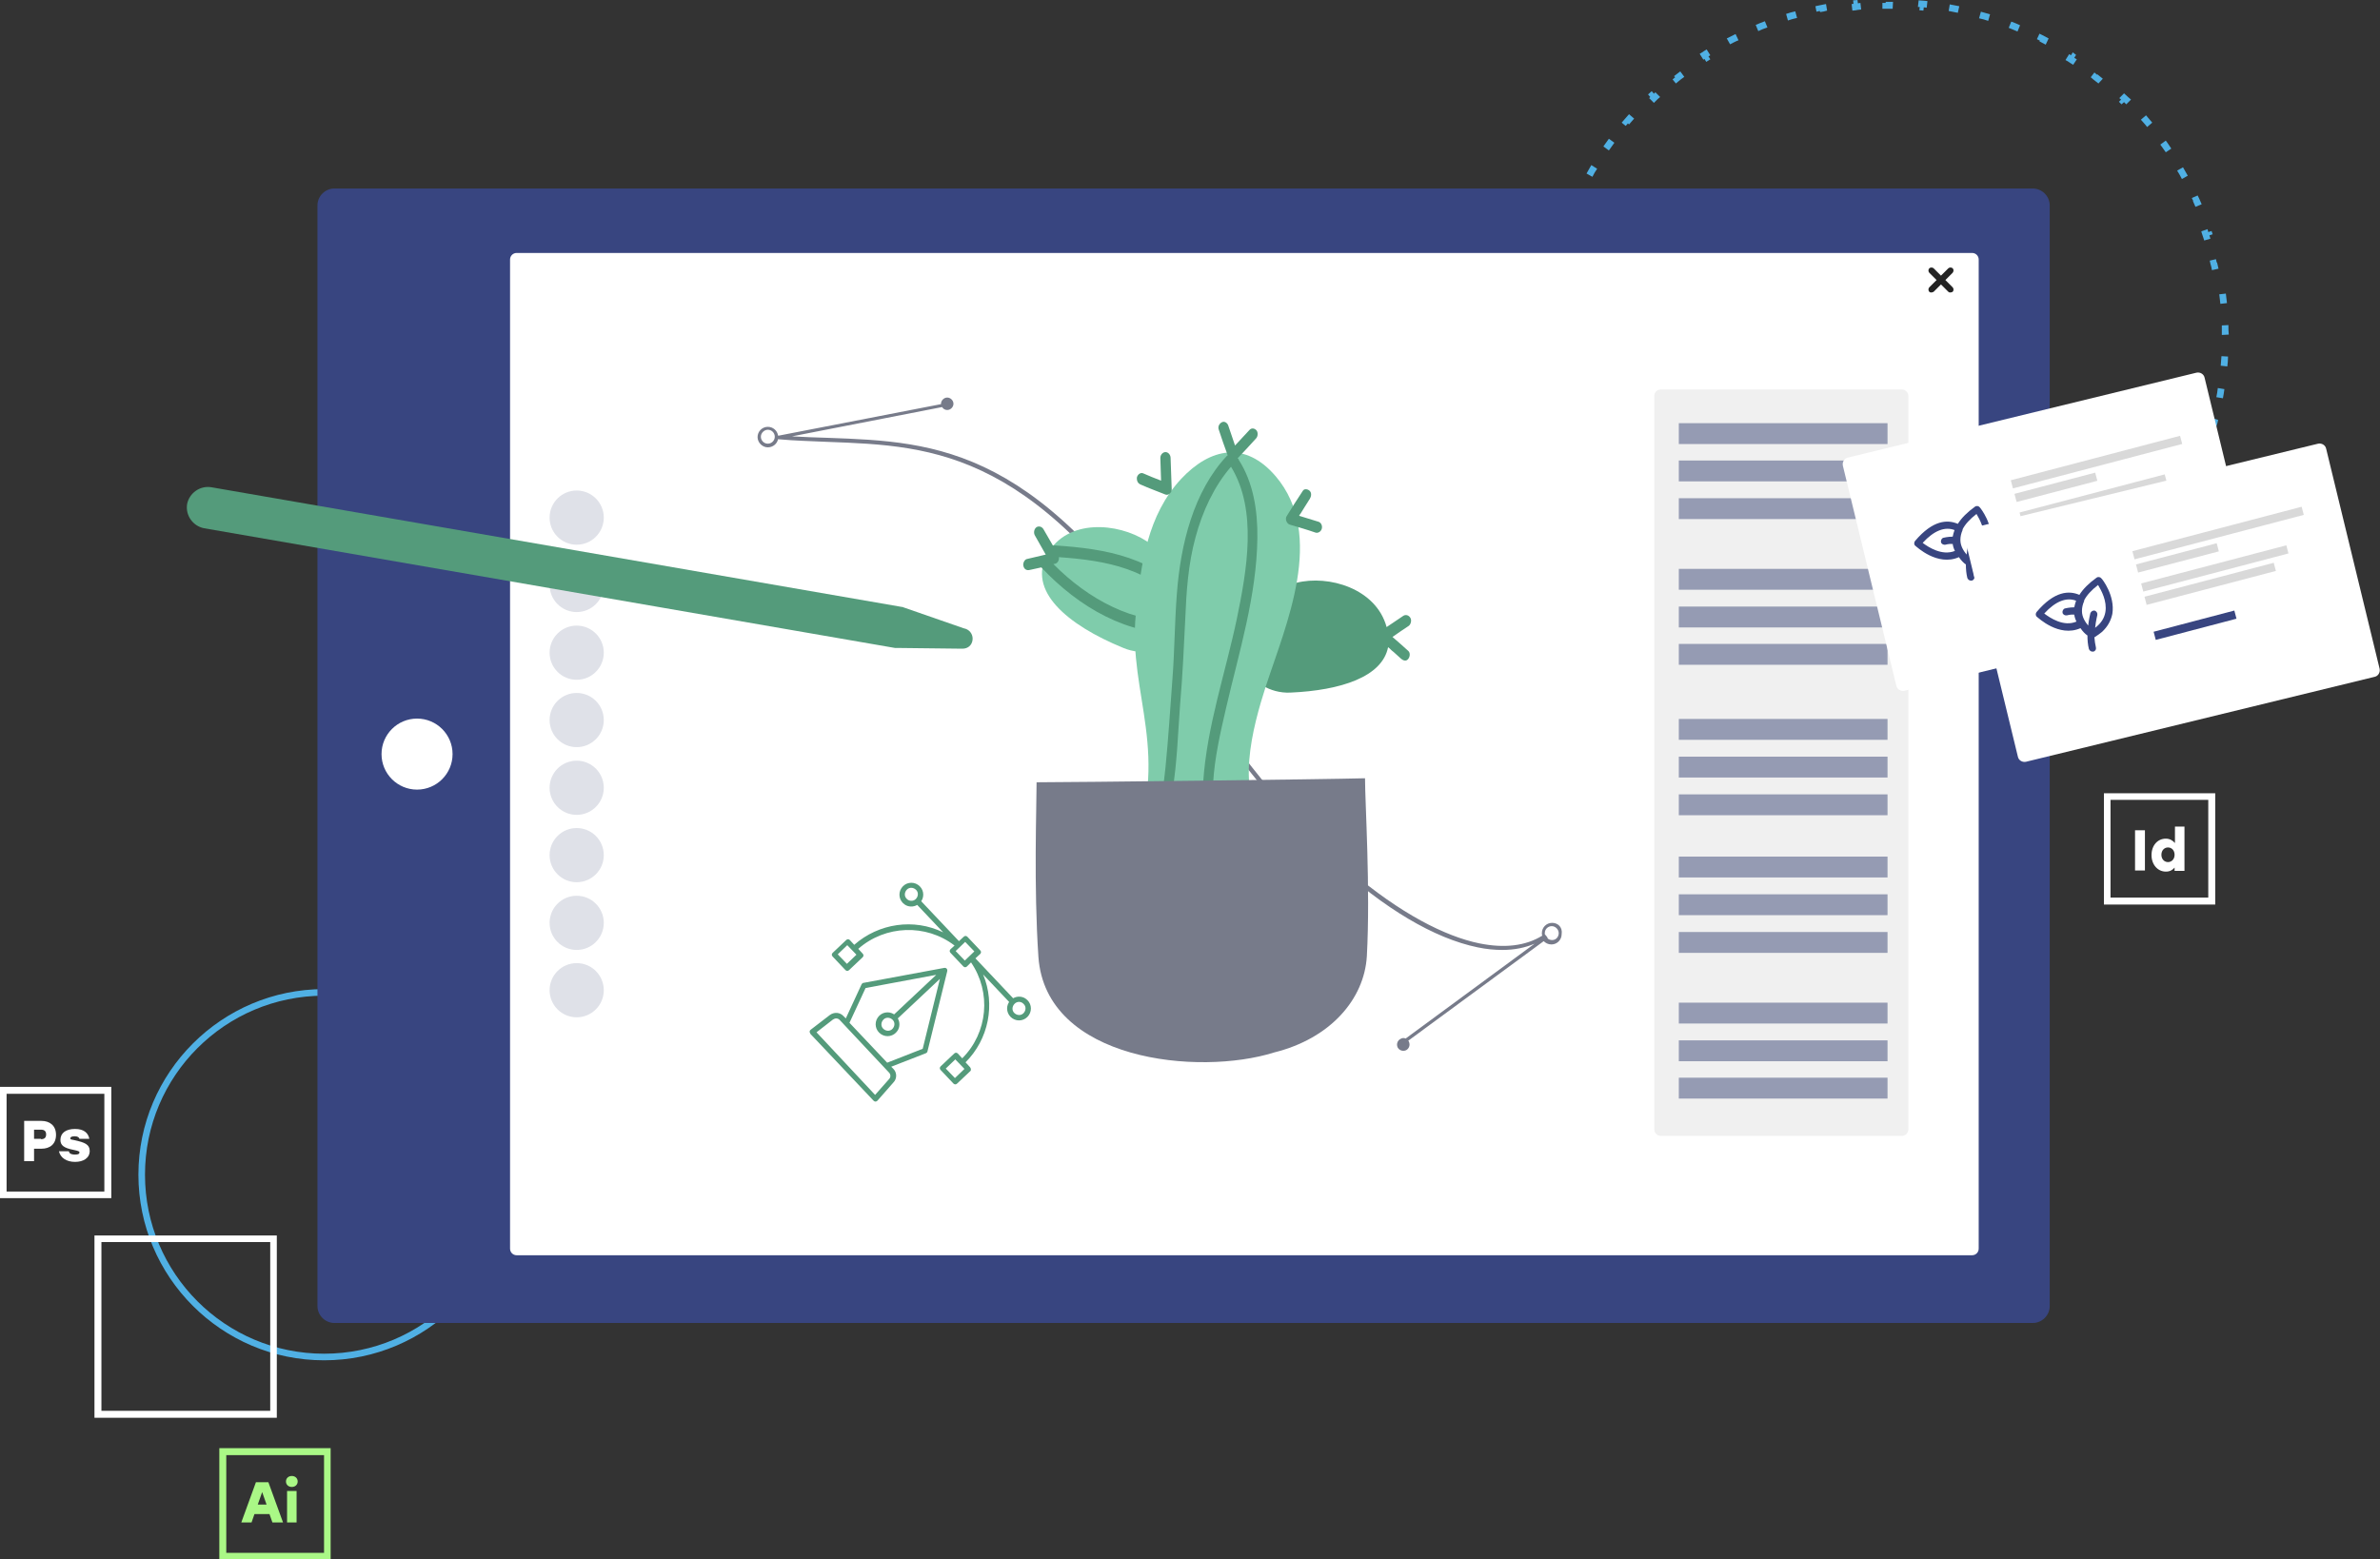 <?xml version="1.0" encoding="utf-8"?>
<!-- Generator: Adobe Illustrator 28.0.0, SVG Export Plug-In . SVG Version: 6.00 Build 0)  -->
<svg version="1.1" id="Calque_1" xmlns="http://www.w3.org/2000/svg" xmlns:xlink="http://www.w3.org/1999/xlink" x="0px" y="0px"
	 viewBox="0 0 650 426" style="enable-background:new 0 0 650 426;" xml:space="preserve">
<rect x="0" y="0" width="650" height="426" fill="#333333" stroke="none"/>
<style type="text/css">
	.st0{fill:#50B0E4;}
	.st1{fill:#FFFFFF;}
	.st2{fill:#AAF886;}
	.st3{fill:#384580;}
	.st4{fill:#D9D9D9;fill-opacity:0.4;}
	.st5{fill:#959BB3;}
	.st6{fill:#959BB2;fill-opacity:0.3;}
	.st7{fill:#549B7B;}
	.st8{fill:#777B8A;}
	.st9{fill:#232323;}
	.st10{fill:#B2DF9D;}
	.st11{fill:#7FCCAB;}
	.st12{fill-rule:evenodd;clip-rule:evenodd;fill:#549B7B;}
	.st13{fill:#D9D9D9;}
</style>
<g>
	<path class="st0" d="M514.8,185.5l0-1.8c0.9,0,1.7,0,2.6-0.1l0.1,1.8C516.6,185.5,515.7,185.5,514.8,185.5z M508.8,185.3
		c-0.9-0.1-1.8-0.1-2.6-0.2l0.2-1.8c0.9,0.1,1.7,0.1,2.6,0.2L508.8,185.3z M524.3,185l-0.2-1.8l0.1,0l-0.1-0.9l1.7-0.2l0.2,1.8
		l-0.1,0l0.1,0.9L524.3,185z M500.1,184.4c-0.9-0.1-1.7-0.3-2.6-0.4l0.3-1.8c0.8,0.2,1.7,0.3,2.5,0.4L500.1,184.4z M492.4,182.9
		l-0.9-0.2c-0.8-0.2-1.6-0.4-2.4-0.6l0.5-1.8c0.8,0.2,1.6,0.4,2.4,0.6l-0.2,0.8l0.9,0.2L492.4,182.9z M532.8,182.7l-0.2-0.9
		l-0.9,0.2l-0.1-0.9l0.9-0.2c0.8-0.2,1.7-0.3,2.5-0.5l0.9-0.2l0.2,0.9l-0.9,0.2l0.2,0.9C534.5,182.3,533.7,182.5,532.8,182.7z
		 M542.3,181.2l-0.3-0.9l-0.1,0l-0.6-1.8l1.7-0.5l0.3,0.9l0.1,0l0.6,1.8L542.3,181.2z M482.3,179.9l-1.5-0.6l0.3-0.9l-0.2-0.1
		l0.6-1.7l0.9,0.3c0.3,0.1,0.6,0.2,0.9,0.3l-0.6,1.7c0,0,0,0,0,0l0,0L482.3,179.9z M550.5,178.3l-0.7-1.7c0.8-0.3,1.6-0.7,2.4-1
		l0.7,1.7C552.1,177.6,551.3,177.9,550.5,178.3z M554.5,176.5l-0.4-0.8c-0.2,0.1-0.4,0.2-0.6,0.3l-0.8-1.7c0.5-0.2,0.9-0.4,1.4-0.6
		l0.8-0.4l0.8,1.7l-0.7,0.3l0.4,0.8L554.5,176.5z M474.6,175.7c-0.7-0.4-1.5-0.7-2.2-1.1l0.8-1.6c0.7,0.4,1.5,0.7,2.2,1.1l0.8,0.4
		l-0.5,1l-0.8-0.4L474.6,175.7z M465.9,172.1c-0.3-0.2-0.6-0.3-0.9-0.5l-0.8-0.5l1-1.6l0.2,0.1l0.5-0.8l1.4,0.8l-0.5,0.8
		c0,0,0,0,0,0L465.9,172.1z M560.9,171.9l-0.8-1.4l0.8-0.5c0.5-0.3,1.1-0.6,1.6-1l1,1.6c-0.5,0.3-1.1,0.7-1.7,1l-0.1-0.2
		L560.9,171.9z M569.7,167.6l-1.1-1.5c0.2-0.1,0.3-0.2,0.5-0.4l-0.6-0.7l0.9-0.6l0.6,0.7l0.6-0.5l1.1,1.5l-0.7,0.6
		C570.5,167,570.1,167.3,569.7,167.6z M458.6,167.3c-0.7-0.5-1.4-1-2.1-1.6l1.1-1.5c0.7,0.5,1.4,1,2.1,1.6L458.6,167.3z
		 M576.5,162.2l-1.2-1.4c0.7-0.6,1.3-1.1,1.9-1.7l1.3,1.4C577.8,161,577.2,161.6,576.5,162.2z M451.9,161.9
		c-0.7-0.6-1.3-1.2-1.9-1.8l1.3-1.3c0.6,0.6,1.3,1.2,1.9,1.7L451.9,161.9z M582.8,156.2l-1.3-1.3c0.6-0.6,1.2-1.3,1.8-1.9l1.4,1.2
		C584,154.9,583.4,155.5,582.8,156.2z M445.6,155.8c-0.6-0.6-1.2-1.3-1.8-2l1.4-1.2c0.6,0.6,1.1,1.3,1.7,1.9L445.6,155.8z
		 M440.4,149.7l-0.6-0.7c-0.5-0.6-1-1.3-1.4-1.9l1.5-1.1c0.5,0.6,0.9,1.3,1.4,1.9l-0.5,0.4l0.6,0.7L440.4,149.7z M588.5,149.6
		l-1.4-1.1c0.5-0.7,1.1-1.4,1.6-2l1.5,1.1C589.6,148.2,589.1,148.9,588.5,149.6z M593.5,142.6l-1.4-0.9l0.5-0.8l-0.1-0.1
		c0.3-0.5,0.6-1,1-1.5l1.6,1c-0.3,0.5-0.6,1-1,1.6L593.5,142.6z M434.5,141.1l-0.8-1.3l0.8-0.5l-0.2-0.3l1.6-0.9l0.5,0.8
		c0.2,0.3,0.4,0.6,0.5,0.9l-1.6,1c0,0-0.1-0.1-0.1-0.1l0,0L434.5,141.1z M597.6,133.8l-1.6-0.8c0.2-0.5,0.5-1,0.7-1.4l0.4-0.8
		l1.7,0.8l-0.4,0.8l0.8,0.4l-0.5,0.9l-0.8-0.4C597.8,133.4,597.7,133.6,597.6,133.8z M432.1,133.5l-0.4-0.8l-0.6,0.3
		c-0.3-0.7-0.7-1.4-1-2.1l1.7-0.8c0.3,0.7,0.6,1.4,1,2.1l0.4,0.8L432.1,133.5z M601,126l-1.6-0.6l0.3-0.9c0.2-0.5,0.4-1.1,0.6-1.7
		l1.7,0.6c-0.2,0.6-0.4,1.1-0.6,1.7l-0.1,0L601,126z M426.7,124.7c-0.1-0.3-0.2-0.7-0.4-1l-0.3-0.9l1.7-0.6l0.1,0.3l0.9-0.3l0.5,1.4
		l-0.9,0.3c0,0.1,0,0.1,0.1,0.2L426.7,124.7z M605.1,117.2l-1.8-0.5c0.1-0.2,0.1-0.5,0.2-0.7l-0.8-0.2l0.2-1l0.9,0.3l0.2-0.9
		l1.8,0.5l-0.2,0.9C605.4,116.1,605.3,116.7,605.1,117.2z M603.8,115.1L603.8,115.1z M424.1,116.4c-0.2-0.9-0.4-1.7-0.6-2.6l1.8-0.4
		c0.2,0.8,0.4,1.7,0.6,2.5L424.1,116.4z M607.1,108.8l-1.8-0.3c0.2-0.8,0.3-1.7,0.4-2.5l1.8,0.3C607.4,107,607.3,107.9,607.1,108.8z
		 M422.3,107.9c-0.1-0.9-0.3-1.7-0.4-2.6l1.8-0.2c0.1,0.9,0.2,1.7,0.4,2.6L422.3,107.9z M608.3,100.1l-1.8-0.2
		c0.1-0.9,0.1-1.7,0.2-2.6l1.8,0.1C608.5,98.4,608.4,99.3,608.3,100.1z M421.3,99.3c-0.1-0.9-0.1-1.8-0.1-2.6l1.8-0.1
		c0,0.9,0.1,1.7,0.1,2.6L421.3,99.3z M606.8,91.5c0-0.9,0-1.7,0-2.6l1.8-0.1c0,0.9,0,1.8,0.1,2.6L606.8,91.5z M422.4,91.2l-1.3,0
		l0-0.9c0-0.8,0.1-1.5,0.1-2.3l1.8,0.1c0,0.7-0.1,1.5-0.1,2.2l-0.6,0L422.4,91.2z M606.4,83l-0.1-0.9l0,0c-0.1-0.6-0.1-1.1-0.2-1.7
		l1.8-0.2c0.1,0.6,0.1,1.1,0.2,1.7l0.1,0.9L606.4,83z M424.6,81.4l-1.8-0.2c0-0.1,0-0.2,0-0.3l0,0l-0.9-0.1l0.2-1.4l0.9,0.1l0.1-0.4
		l1.8,0.3l-0.1,0.9C424.7,80.6,424.7,81,424.6,81.4z M604.1,73.8c-0.1-0.6-0.2-1.1-0.4-1.7l-0.2-0.9l1.7-0.4l0.2,0.9l0.1,0
		c0.1,0.6,0.3,1.1,0.4,1.7L604.1,73.8z M426,73.6l-1.3-0.3l0.2-0.9l-0.5-0.1c0.2-0.7,0.4-1.5,0.5-2.2l1.8,0.5
		c-0.2,0.7-0.4,1.4-0.5,2.1L426,73.6z M602,65.7l-0.3-0.9c-0.1-0.4-0.3-0.8-0.4-1.2l-0.1-0.4l1.7-0.6L603,63c0,0.1,0.1,0.2,0.1,0.4
		l0.9-0.3l0.3,0.9l-0.9,0.3l0.3,0.9L602,65.7z M428.8,63.8l-0.9-0.3c0,0.1-0.1,0.2-0.1,0.3l-1.7-0.6c0.1-0.4,0.3-0.8,0.4-1.2
		l0.3-0.9l1.7,0.6l-0.2,0.4l0.9,0.3L428.8,63.8z M599.6,56.5c-0.2-0.5-0.5-1.1-0.7-1.6l0.1,0l-0.4-0.8l1.6-0.7l0.4,0.8
		c0.2,0.5,0.5,1.1,0.7,1.6L599.6,56.5z M431,55.9l-1.7-0.8c0.4-0.8,0.7-1.6,1.1-2.4l1.7,0.8C431.7,54.3,431.4,55.1,431,55.9z
		 M595.9,48.9c-0.4-0.8-0.8-1.5-1.3-2.3l1.6-0.9c0.4,0.8,0.9,1.5,1.3,2.3L595.9,48.9z M434.9,48.3l-1.6-0.9c0.4-0.8,0.9-1.5,1.3-2.3
		l1.6,1C435.7,46.8,435.3,47.5,434.9,48.3z M591.5,41.6c-0.5-0.7-1-1.4-1.5-2.1l1.5-1.1c0.5,0.7,1,1.4,1.5,2.2L591.5,41.6z
		 M439.4,41.1l-1.5-1.1c0.5-0.7,1-1.4,1.5-2.1l1.5,1.1C440.4,39.7,439.9,40.4,439.4,41.1z M586.4,34.7c-0.5-0.7-1.1-1.3-1.7-2
		l1.4-1.2c0.6,0.7,1.1,1.3,1.7,2L586.4,34.7z M444,34.4l-1.1-0.9l0.6-0.7c0.5-0.5,0.9-1.1,1.4-1.6l1.4,1.2c-0.5,0.5-0.9,1.1-1.4,1.6
		l-0.3-0.3L444,34.4z M579.4,28.5l-0.7-0.7l0.6-0.6c-0.2-0.1-0.3-0.3-0.5-0.4l1.3-1.3c0.4,0.4,0.8,0.7,1.2,1.1l0.7,0.6l-1.3,1.3
		l-0.6-0.6L579.4,28.5z M451.7,28.1l-1.3-1.3c0.1-0.1,0.2-0.2,0.3-0.3l0,0l-0.6-0.7l1-0.9l0.6,0.7l0.4-0.4l1.3,1.3l-0.7,0.6
		C452.3,27.5,452,27.8,451.7,28.1z M573.1,22.8c-0.5-0.4-1-0.8-1.4-1.1l-0.7-0.6l1-1.3l0.7,0.6l0.1-0.1c0.5,0.4,1,0.8,1.5,1.2
		L573.1,22.8z M457.7,22.8l-0.9-1.1l0.7-0.6l-0.3-0.3c0.6-0.4,1.1-0.9,1.7-1.3l1.1,1.5c-0.6,0.4-1.1,0.8-1.7,1.3L457.7,22.8z
		 M566.2,17.7l-0.8-0.5c-0.4-0.3-0.9-0.6-1.3-0.8l1-1.6c0.2,0.1,0.4,0.2,0.5,0.3l0.5-0.8L567,15l-0.5,0.8l0.7,0.4L566.2,17.7z
		 M466,16.9l-0.5-0.8c-0.1,0.1-0.2,0.1-0.3,0.2l-1-1.6c0.4-0.2,0.8-0.5,1.1-0.7l0.8-0.5l1,1.6l-0.5,0.3l0.5,0.8L466,16.9z
		 M558.7,12.2c-0.6-0.3-1.1-0.6-1.7-0.9l0.1-0.2l-0.8-0.4l0.7-1.5l0.8,0.4c0.6,0.3,1.1,0.6,1.7,0.9L558.7,12.2z M472.5,12.1
		l-0.9-1.6c0.8-0.4,1.6-0.8,2.4-1.2l0.8,1.7C474,11.3,473.3,11.7,472.5,12.1z M551,8.6c-0.8-0.3-1.6-0.7-2.4-1l0.7-1.7
		c0.8,0.3,1.6,0.6,2.4,1L551,8.6z M480.2,8.5l-0.7-1.7c0.8-0.3,1.6-0.7,2.5-1l0.7,1.7C481.8,7.8,481,8.1,480.2,8.5z M543,5.7
		c-0.8-0.3-1.6-0.5-2.5-0.7l0.5-1.8c0.8,0.2,1.7,0.5,2.5,0.7L543,5.7z M488.3,5.6l-0.5-1.8c0.8-0.3,1.7-0.5,2.5-0.7l0.5,1.8
		C489.9,5.1,489.1,5.3,488.3,5.6z M534.7,3.5c-0.8-0.2-1.7-0.3-2.5-0.5l0.3-1.8c0.9,0.2,1.7,0.3,2.6,0.5L534.7,3.5z M497.1,3.3
		L497,3l-0.9,0.2l-0.3-1.5l0.9-0.2c0.7-0.1,1.3-0.3,2-0.4l0.3,1.8C498.4,3.1,497.8,3.2,497.1,3.3z M525.3,2.9l-1.1-0.1l0.1-0.9
		c-0.2,0-0.4,0-0.5,0l0.2-1.8c0.5,0,1,0.1,1.5,0.1l0.9,0.1l-0.2,1.8L525.4,2L525.3,2.9z M505.9,2.9l-0.2-1.8c0.2,0,0.4,0,0.5-0.1v0
		l-0.1-0.9l1.2-0.1l0.1,0.9l0.7-0.1l0.2,1.8l-0.9,0.1C506.9,2.8,506.4,2.9,505.9,2.9z M516.9,2.4c-0.4,0-0.9,0-1.3,0l-1.5,0l0-1.6
		l0.9,0l0-0.3l0.6,0c0.5,0,0.9,0,1.4,0L516.9,2.4z"/>
	<g>
		<path class="st0" d="M88.5,371.6c-28,0-50.7-22.8-50.7-50.7c0-28,22.8-50.7,50.7-50.7s50.7,22.8,50.7,50.7
			C139.3,348.8,116.5,371.6,88.5,371.6z M88.5,272c-27,0-48.9,21.9-48.9,48.9s21.9,48.9,48.9,48.9s48.9-21.9,48.9-48.9
			S115.5,272,88.5,272z"/>
		<path class="st1" d="M75.6,387.3H25.8v-49.8h49.8V387.3z M27.7,385.4h46.1v-46.1H27.7V385.4z"/>
		<g>
			<path class="st1" d="M30.4,327.3H0v-30.4h30.4V327.3z M1.8,325.5h26.7v-26.7H1.8V325.5z"/>
			<path class="st1" d="M11.3,306.2c2.3,0,4,1.3,4,3.8s-1.6,3.8-4,3.8h-2v3.4H6.6v-11H11.3z M11.2,311.2c0.9,0,1.4-0.4,1.4-1.3
				s-0.5-1.3-1.4-1.3H9.3v2.5H11.2z M20.5,317.4c-2.3,0-4-1.1-4.4-2.9h2.7c0.1,0.5,0.5,0.9,1.7,0.9c0.9,0,1.2-0.2,1.2-0.6
				c0-0.3-0.3-0.4-1.7-0.7c-2.5-0.5-3.5-1.2-3.5-2.7c0-1.9,1.5-3,4-3c2.4,0,3.6,1.1,3.9,2.7h-2.7c-0.1-0.4-0.5-0.7-1.3-0.7
				c-0.8,0-1.2,0.2-1.2,0.6c0,0.3,0.3,0.3,1.3,0.5c2.6,0.6,4,1.1,4,2.9C24.5,316.4,22.7,317.4,20.5,317.4z"/>
		</g>
		<g>
			<path class="st2" d="M90.4,426H59.9v-30.4h30.4V426z M61.8,424.2h26.7v-26.7H61.8V424.2z"/>
			<path class="st2" d="M74.4,415.9l-0.8-2.3h-4.1l-0.8,2.3h-2.8l4-11h3.4l4,11H74.4z M70.4,411h2.4l-1.2-3.4L70.4,411z M79.7,403.2
				c0.9,0,1.6,0.6,1.6,1.5c0,0.9-0.7,1.5-1.6,1.5c-0.9,0-1.6-0.6-1.6-1.5C78.1,403.8,78.8,403.2,79.7,403.2z M78.4,415.9v-8.6H81
				v8.6H78.4z"/>
		</g>
	</g>
	<g>
		<path class="st1" d="M605,247.1h-30.4v-30.4H605V247.1z M576.4,245.2h26.7v-26.7h-26.7V245.2z"/>
		<path class="st1" d="M583.1,237.8v-11h2.7v11H583.1z M593.9,225.8h2.7v12.1h-2.7v-0.9c-0.6,0.7-1.3,1.1-2.4,1.1
			c-2.2,0-3.9-1.9-3.9-4.5c0-2.7,1.7-4.5,3.9-4.5c1.1,0,1.9,0.5,2.5,1.2V225.8z M592.1,235.5c1,0,1.8-0.8,1.8-2c0-1.2-0.8-2-1.8-2
			c-1,0-1.8,0.8-1.8,2C590.3,234.7,591.1,235.5,592.1,235.5z"/>
	</g>
	<g>
		<g>
			<path class="st3" d="M91.3,51.5h463.9c2.5,0,4.6,2.1,4.6,4.6v300.7c0,2.5-2.1,4.6-4.6,4.6H91.3c-2.5,0-4.6-2.1-4.6-4.6V56.1
				C86.7,53.6,88.8,51.5,91.3,51.5z"/>
		</g>
		<path class="st1" d="M141.1,69.1h397.5c1,0,1.8,0.8,1.8,1.8v270.2c0,1-0.8,1.8-1.8,1.8H141.1c-1,0-1.8-0.8-1.8-1.8V70.9
			C139.3,69.9,140.1,69.1,141.1,69.1z"/>
		<g>
			<path class="st4" d="M453.6,106.4h65.8c1,0,1.8,0.8,1.8,1.8v200.3c0,1-0.8,1.8-1.8,1.8h-65.8c-1,0-1.8-0.8-1.8-1.8V108.3
				C451.7,107.3,452.5,106.4,453.6,106.4z"/>
			<rect x="458.5" y="196.4" class="st5" width="57" height="5.7"/>
			<rect x="458.5" y="115.6" class="st5" width="57" height="5.7"/>
			<rect x="458.5" y="234" class="st5" width="57" height="5.7"/>
			<rect x="458.5" y="155.4" class="st5" width="57" height="5.7"/>
			<rect x="458.5" y="273.9" class="st5" width="57" height="5.7"/>
			<rect x="458.5" y="206.7" class="st5" width="57" height="5.7"/>
			<rect x="458.5" y="125.8" class="st5" width="57" height="5.7"/>
			<rect x="458.5" y="244.3" class="st5" width="57" height="5.7"/>
			<rect x="458.5" y="165.7" class="st5" width="57" height="5.7"/>
			<rect x="458.5" y="284.2" class="st5" width="57" height="5.7"/>
			<rect x="458.5" y="217" class="st5" width="57" height="5.7"/>
			<rect x="458.5" y="136.1" class="st5" width="57" height="5.7"/>
			<rect x="458.5" y="254.6" class="st5" width="57" height="5.7"/>
			<rect x="458.5" y="175.9" class="st5" width="57" height="5.7"/>
			<rect x="458.5" y="294.4" class="st5" width="57" height="5.7"/>
		</g>
		<g>
			<circle class="st6" cx="157.5" cy="141.4" r="7.4"/>
			<circle class="st6" cx="157.5" cy="159.8" r="7.4"/>
			<circle class="st6" cx="157.5" cy="178.3" r="7.4"/>
			<circle class="st6" cx="157.5" cy="196.7" r="7.4"/>
			<circle class="st6" cx="157.5" cy="215.2" r="7.4"/>
			<circle class="st6" cx="157.5" cy="233.6" r="7.4"/>
			<circle class="st6" cx="157.5" cy="252.1" r="7.4"/>
			<circle class="st6" cx="157.5" cy="270.5" r="7.4"/>
		</g>
		<g>
			<path class="st7" d="M264.9,291.5l-1.2-1.3c6.3-6.3,8.2-15.8,4.8-24l7.1,7.5c-1,1.5-0.6,3.5,0.9,4.5c1.5,1,3.5,0.6,4.5-0.9
				c1-1.5,0.6-3.5-0.9-4.5c-1-0.7-2.4-0.7-3.4-0.1l-10.3-10.9l1.3-1.2c0.3-0.3,0.3-0.7,0-1l-3.5-3.7c-0.3-0.3-0.7-0.3-1,0l-1.3,1.2
				l-10.3-10.9c1-1.5,0.6-3.5-0.9-4.5c-1.5-1-3.5-0.6-4.5,0.9c-1,1.5-0.6,3.5,0.9,4.5c1,0.7,2.4,0.7,3.4,0.1l7.1,7.5
				c-8-3.9-17.6-2.5-24.3,3.4l-1.2-1.3c-0.3-0.3-0.7-0.3-1,0l-3.7,3.5c-0.3,0.3-0.3,0.7,0,1l3.5,3.7c0.3,0.3,0.7,0.3,1,0l3.7-3.5
				c0.3-0.3,0.3-0.7,0-1l-1.2-1.3c7.4-6.5,18.5-6.9,26.3-0.9l-1.1,1c-0.3,0.3-0.3,0.7,0,1l3.5,3.7c0.3,0.3,0.7,0.3,1,0l1.1-1.1
				c5.6,8.2,4.6,19.2-2.4,26.2l-1.2-1.3c-0.3-0.3-0.7-0.3-1,0l-3.7,3.5c-0.3,0.3-0.3,0.7,0,1l3.5,3.7c0.3,0.3,0.7,0.3,1,0l3.7-3.5
				C265.2,292.3,265.2,291.8,264.9,291.5L264.9,291.5z M279.6,274.3c0.7,0.7,0.6,1.8-0.1,2.5c-0.7,0.7-1.8,0.6-2.5-0.1
				c-0.7-0.7-0.6-1.8,0.1-2.5C277.8,273.5,278.9,273.5,279.6,274.3z M247.6,245.5c-0.7-0.7-0.6-1.8,0.1-2.5c0.7-0.7,1.8-0.6,2.5,0.1
				c0.7,0.7,0.6,1.8-0.1,2.5C249.4,246.3,248.2,246.2,247.6,245.5z M231.3,263.3l-2.5-2.6l2.6-2.5l2.5,2.6L231.3,263.3z
				 M263.5,262.4l-2.5-2.6l2.6-2.5l2.5,2.6L263.5,262.4z M260.8,294.5l-2.5-2.6l2.6-2.5l2.5,2.6L260.8,294.5z"/>
			<path class="st7" d="M244,292l-0.6-0.6l9.5-3.7c0.2-0.1,0.4-0.3,0.4-0.5l5.4-21.9c0.1-0.4-0.1-0.8-0.5-0.9c-0.1,0-0.2,0-0.3,0
				l-22.1,4.1c-0.2,0-0.4,0.2-0.5,0.4l-4.3,9.3l-0.6-0.6c-1-1.1-2.6-1.2-3.8-0.3l-5.2,4c-0.3,0.2-0.4,0.7-0.1,1c0,0,0,0,0,0.1
				l17.3,18.3c0.3,0.3,0.7,0.3,1,0c0,0,0,0,0.1-0.1l4.3-4.9C245,294.7,245,293,244,292L244,292z M243.8,278.6
				c0.7,0.7,0.6,1.8-0.1,2.5c-0.7,0.7-1.8,0.6-2.5-0.1c-0.7-0.7-0.6-1.8,0.1-2.5C242,277.8,243.1,277.9,243.8,278.6z M236.4,269.9
				l19.3-3.6l-11.5,10.8c-1.5-1-3.5-0.6-4.5,0.9c-1,1.5-0.6,3.5,0.9,4.5c1.5,1,3.5,0.6,4.5-0.9c0.7-1,0.7-2.4,0.1-3.4l11.5-10.8
				l-4.7,19.1l-9.7,3.8l-10.3-10.9L236.4,269.9L236.4,269.9z M223,282l4.5-3.5c0.6-0.4,1.3-0.4,1.8,0.1l13.5,14.4
				c0.5,0.5,0.5,1.3,0,1.8l-3.8,4.3L223,282z"/>
		</g>
		<path class="st8" d="M423.9,252.1c-1.6,0-2.8,1.3-2.8,2.8c0,0.2,0,0.5,0.1,0.7c-4.5,2.8-10.3,3.5-17.2,2.1
			c-18.5-3.8-49.1-24.8-79.3-72.6c-40.1-63.3-68.5-64.4-98.7-65.5c-3.2-0.1-6.4-0.2-9.7-0.4l41-8c0.3,0.5,0.8,0.8,1.4,0.8
			c0.9,0,1.7-0.8,1.7-1.7c0-0.9-0.8-1.7-1.7-1.7s-1.7,0.8-1.7,1.7c0,0,0,0,0,0.1l-44.3,8.6c-0.1,0-0.2,0-0.2,0
			c-0.2-1.4-1.4-2.4-2.8-2.4c-1.6,0-2.8,1.3-2.8,2.8s1.3,2.8,2.8,2.8c1.4,0,2.6-1,2.8-2.3c0,0,0,0,0,0l0,0.1l0.2,0
			c4.4,0.4,8.8,0.5,13.1,0.7c29.9,1.1,58.1,2.2,97.9,65.1c25.4,40.2,56,68.1,79.9,73c2.4,0.5,4.6,0.7,6.7,0.7c3.3,0,6.2-0.6,8.8-1.7
			l-35.2,25.9c-0.4-0.2-0.9-0.2-1.4,0.1c-0.8,0.4-1.2,1.4-0.8,2.3c0.4,0.8,1.4,1.2,2.3,0.8c0.8-0.4,1.2-1.4,0.8-2.3
			c0-0.1-0.1-0.2-0.2-0.3l37-27.2c0.5,0.5,1.2,0.9,2.1,0.9c1.6,0,2.8-1.3,2.8-2.8C426.8,253.3,425.5,252.1,423.9,252.1z
			 M209.7,121.2c-1.1,0-1.9-0.9-1.9-1.9s0.9-1.9,1.9-1.9c1.1,0,1.9,0.9,1.9,1.9S210.8,121.2,209.7,121.2z M423.9,256.8
			c-0.5,0-1-0.2-1.3-0.5l0.1-0.1l-0.3-0.4c0,0,0,0,0,0l-0.5-0.6c0-0.1,0-0.2,0-0.3c0-1.1,0.9-1.9,1.9-1.9s1.9,0.9,1.9,1.9
			S425,256.8,423.9,256.8z"/>
		<path class="st9" d="M533.3,73.3c-0.3-0.3-0.9-0.3-1.2,0l-2,2l-2-2c-0.3-0.3-0.9-0.3-1.2,0c-0.3,0.3-0.3,0.9,0,1.2l2,2l-2,2
			c-0.3,0.3-0.3,0.9,0,1.2c0.2,0.2,0.4,0.2,0.6,0.2c0.2,0,0.4-0.1,0.6-0.2l2-2l2,2c0.2,0.2,0.4,0.2,0.6,0.2s0.4-0.1,0.6-0.2
			c0.3-0.3,0.3-0.9,0-1.2l-2-2l2-2C533.6,74.1,533.6,73.6,533.3,73.3z"/>
		<path class="st10" d="M288.2,152.1c13.3,0.9,25.5,6.8,34.2,18.5c1.1,1.5,3.1-0.7,1.9-2.2c-9.2-12.4-22.2-18.5-36.2-19.5
			C286.4,148.8,286.4,152,288.2,152.1L288.2,152.1z"/>
		<path class="st10" d="M286.5,153.5c3.5,7,9.2,12.5,15.4,16.1c6.4,3.8,13.8,5.6,20.9,3.2c1.7-0.6,1-3.6-0.7-3
			c-6.5,2.3-13.3,0.5-19.2-3.2c-5.6-3.4-10.8-8.3-13.9-14.7C288,150.1,285.6,151.7,286.5,153.5L286.5,153.5z"/>
		<g>
			<path class="st7" d="M380.3,174c1.4-1,2.9-2,4.4-3c0.6-0.4,0.9-1.5,0.5-2.2c-0.4-0.7-1.2-1-1.9-0.6h0c-1.5,1-3.1,2.1-4.6,3.1
				c-2.9-10.6-15.9-14.3-24.6-12.1c-3.8,0.9-11,3.1-15.1,8.8c-5.9,8.2,2.2,21.7,13.4,21.2c13.8-0.6,25.1-4.3,26.7-12.4
				c0.3,0.2,0.6,0.5,0.8,0.7c0.1,0.1,0.1,0.1,0.2,0.2c0.1,0.1,0.2,0.1,0,0c0.2,0.1,0.3,0.3,0.5,0.4c0.7,0.6,1.4,1.3,2.1,1.9
				c0.6,0.5,1.4,0.7,1.9,0c0.5-0.6,0.6-1.7,0-2.2C383.3,176.6,381.8,175.3,380.3,174z"/>
			<path class="st11" d="M325.1,161.5c3.5,9.8-7.8,19.9-18.3,15.5c-15.4-6.3-26.4-15.7-20.7-25.7c5.4-9.6,19.1-8.6,27-3.5
				C316.4,150,322.7,154.6,325.1,161.5z"/>
			<path class="st7" d="M325.5,164.6c-9.4-12.5-23.8-14.7-37.3-15.6l0,0c-0.3,0-0.5,0-0.6,0.1c-0.9-1.5-1.7-3-2.6-4.5
				c-0.4-0.7-1.2-1-1.9-0.6c-0.6,0.4-0.9,1.4-0.5,2.2c1,1.8,2,3.5,3,5.3c-1.7,0.4-3.4,0.8-5.1,1.2c-0.7,0.1-1.2,1.2-1,1.9
				c0.2,0.9,0.9,1.3,1.7,1.1c1.1-0.2,2.1-0.5,3.2-0.7c10.2,10.9,23.9,18.8,38,17.9c1.8-0.1,1.8-3.3,0-3.2v0
				c-12.8,0.7-25.2-6-34.7-15.6c0.2,0,0.3-0.1,0.5-0.1c0.7-0.2,1.1-1,1-1.8c12.6,0.9,25.7,3,34.4,14.6
				C324.7,168.4,326.6,166.1,325.5,164.6z"/>
			<path class="st11" d="M308.4,234.4c11.9-28.3-0.4-44.5,1.8-66.6c1.4-14,3.2-27.1,12.4-37c8-8.5,17.5-10.4,25.8-0.7
				c13.7,16.1,2.8,40.5-2.7,57.4c-3.5,10.9-8.8,29.9,0.8,38.8L308.4,234.4L308.4,234.4z"/>
			<path class="st7" d="M338,125.2c1.7-1.8,3.4-3.6,5.1-5.5c0.5-0.6,0.5-1.7,0-2.2c-0.6-0.6-1.4-0.6-1.9,0c-1.3,1.4-2.6,2.8-3.9,4.2
				c-0.6-1.8-1.2-3.5-1.8-5.3c-0.2-0.8-1-1.4-1.7-1.1c-0.7,0.3-1.2,1.1-1,1.9c0.8,2.4,1.6,4.8,2.5,7.2c-0.1,0-0.1,0.1-0.2,0.1l0,0
				c-9.1,9.7-12.7,24.1-13.7,37.9c-0.6,7.7-0.6,15.4-1.2,23.1c-0.6,8.1-1.1,16.1-1.9,24.2c-0.8,8.4-2.8,17-6.7,24.2
				c-0.9,1.7,1.5,3.3,2.4,1.6c3.1-5.9,5.1-12.7,6.2-19.4c1.3-7.8,1.5-15.8,2.1-23.7c0.7-7.9,1-15.4,1.4-23.2
				c0.3-7.5,0.8-15.1,2.8-22.4c1.9-7.1,5.1-14,9.7-19.3c7.3,11.9,4.3,28.4,1.6,41.5c-3.1,14.8-8.2,29.4-9.2,44.7
				c-0.4,6.1,0.1,12.7,3.7,17.6c1.1,1.6,3.1-0.7,1.9-2.2c-3-4.1-3.2-9.9-2.9-15c0.4-7.1,2-14,3.6-20.9c3.5-15.1,8.3-30.4,8.5-46.2
				c0.1-7.5-1.1-15.2-5.1-21.4C338.3,125.4,338.2,125.3,338,125.2z"/>
			<path class="st7" d="M311.6,132.4c2.2,1,4.5,1.8,6.7,2.7c0.8,0.3,1.8-0.5,1.7-1.5c-0.1-2.8-0.2-5.6-0.3-8.5
				c0-0.8-0.6-1.6-1.4-1.6c-0.7,0-1.4,0.7-1.4,1.6c0.1,2.1,0.1,4.2,0.2,6.2c-1.6-0.6-3.3-1.3-4.9-2c-0.7-0.3-1.5,0.3-1.7,1.1
				C310.4,131.4,310.8,132.1,311.6,132.4L311.6,132.4z"/>
			<path class="st7" d="M352.2,143.3c2.4,0.7,4.8,1.4,7.1,2.2c0.7,0.2,1.5-0.3,1.7-1.1c0.2-0.8-0.2-1.7-1-1.9
				c-1.7-0.5-3.5-1.1-5.2-1.6c0.1-0.2,0.2-0.4,0.4-0.6c0.4-0.7,0.9-1.4,1.3-2.1c0.2-0.4,0.5-0.7,0.7-1.1c0.1-0.2,0.2-0.3,0.3-0.5
				c0-0.1,0.1-0.2,0.2-0.2c0,0,0,0,0-0.1c0.4-0.6,0.6-1.6,0-2.2c-0.5-0.5-1.5-0.7-1.9,0c-1.5,2.3-3,4.6-4.4,6.9
				C350.9,141.8,351.4,143,352.2,143.3L352.2,143.3z"/>
			<path class="st8" d="M372.8,212.6c-10.4,0.3-80.3,1.1-89.7,1.1c0,6.9-0.8,28.3,0.5,47.7c2,28.4,43.8,32.6,64.4,26.1
				c15.3-3.8,24.6-14.5,25.3-26.3C374.3,242.7,372.8,219.3,372.8,212.6L372.8,212.6z"/>
		</g>
		<circle class="st1" cx="113.9" cy="206" r="9.7"/>
	</g>
	<path class="st12" d="M246.3,165.8L57.7,133.1c-3.1-0.5-6,1.6-6.6,4.6c-0.5,3.1,1.6,6,4.6,6.6L244.4,177c0.2,0,0.3,0,0.4,0
		l17.4,0.2l0.7,0c1.4,0,2.5-0.9,2.7-2.3c0.2-1.3-0.5-2.6-1.8-3.1l-0.7-0.2l-16.4-5.7C246.6,165.8,246.5,165.8,246.3,165.8
		L246.3,165.8z"/>
	<g>
		<g>
			<g>
				<path class="st1" d="M504.7,125l95.2-23.2c1-0.2,2,0.4,2.2,1.4l14.6,60.1c0.2,1-0.4,2-1.4,2.2l-95.2,23.2c-1,0.2-2-0.4-2.2-1.4
					l-14.6-60.1C503.1,126.2,503.7,125.2,504.7,125z"/>
			</g>
			<path class="st3" d="M540.7,138.6c-0.3-0.4-0.9-0.5-1.3-0.2c-2.1,1.5-3.7,3.1-4.7,4.7c-2.8-1.2-6.8-1.1-11.7,4.7
				c-0.3,0.4-0.3,1,0.1,1.3c0.3,0.2,6,5.7,11.9,3.1c0.6,0.9,1.3,1.6,1.9,2c0,1.2,0.1,2.5,0.4,3.7c0.2,0.5,0.7,0.8,1.2,0.7
				c0.2,0,0.3-0.1,0.4-0.2c0.3-0.2,0.4-0.6,0.3-1c-0.2-0.8-0.3-1.7-0.4-2.7c0.8-0.5,1.5-1,2.1-1.5c1.5-1.4,2.4-3,2.8-4.9
				C544.5,143.3,540.9,138.8,540.7,138.6z M525.1,148.3c3.1-3.4,6.1-4.5,8.7-3.5c-0.2,0.6-0.4,1.2-0.5,1.8c-1.3,0-2.5,0.3-2.5,0.3
				c-0.5,0.1-0.8,0.7-0.7,1.2c0.1,0.5,0.7,0.8,1.2,0.7c0,0,1-0.3,2-0.2c0.1,0.7,0.3,1.3,0.6,1.9
				C530.4,151.9,526.7,149.5,525.1,148.3z M541.8,147.8c-0.3,1.7-1.2,3.1-2.8,4.3c0.2-1.9,0.6-3.5,0.6-3.5c0.1-0.5-0.2-1-0.7-1.2
				c-0.5-0.1-1,0.2-1.2,0.7c0,0.1-0.4,1.5-0.6,3.4c-0.8-1-1.7-2.3-1.7-4c0-0.9,0.2-1.8,0.6-2.7c0,0,0,0,0-0.1c0,0,0,0,0-0.1
				c0.7-1.4,2-2.8,3.8-4.2C540.7,141.9,542.3,144.9,541.8,147.8z"/>
			
				<rect x="548.8" y="125.4" transform="matrix(0.967 -0.254 0.254 0.967 -13.372 149.326)" class="st13" width="47.8" height="2.3"/>
			
				<rect x="551.3" y="135.1" transform="matrix(0.967 -0.254 0.254 0.967 -15.859 149.39)" class="st13" width="41" height="2.3"/>
			
				<rect x="552.3" y="139.3" transform="matrix(0.967 -0.254 0.254 0.967 -16.977 149.214)" class="st13" width="36.5" height="2.3"/>
			
				<rect x="550.2" y="132.3" transform="matrix(0.967 -0.254 0.254 0.967 -15.473 146.721)" class="st13" width="22.8" height="2.3"/>
			
				<rect x="555" y="150.6" transform="matrix(0.967 -0.254 0.254 0.967 -19.972 148.541)" class="st3" width="22.8" height="2.3"/>
		</g>
		<g>
			<g>
				<path class="st1" d="M537.9,144.4l95.2-23.2c1-0.2,2,0.4,2.2,1.4l14.6,60.1c0.2,1-0.4,2-1.4,2.2l-95.2,23.2
					c-1,0.2-2-0.4-2.2-1.4l-14.6-60.1C536.3,145.6,536.9,144.6,537.9,144.4z"/>
			</g>
			<path class="st3" d="M573.9,158c-0.3-0.4-0.9-0.5-1.3-0.2c-2.1,1.5-3.7,3.1-4.7,4.7c-2.8-1.2-6.8-1.1-11.7,4.7
				c-0.3,0.4-0.3,1,0.1,1.3c0.3,0.2,6,5.7,11.9,3.1c0.6,0.9,1.3,1.6,1.9,2c0,1.2,0.1,2.5,0.4,3.7c0.2,0.5,0.7,0.8,1.2,0.7
				c0.2,0,0.3-0.1,0.4-0.2c0.3-0.2,0.4-0.6,0.3-1c-0.2-0.8-0.3-1.7-0.4-2.7c0.8-0.5,1.5-1,2.1-1.5c1.5-1.4,2.4-3,2.8-4.9
				C577.7,162.7,574.1,158.1,573.9,158z M558.3,167.6c3.1-3.4,6.1-4.5,8.7-3.5c-0.2,0.6-0.4,1.2-0.5,1.8c-1.3,0-2.5,0.3-2.5,0.3
				c-0.5,0.1-0.8,0.7-0.7,1.2c0.1,0.5,0.7,0.8,1.2,0.7c0,0,1-0.3,2-0.2c0.1,0.7,0.3,1.3,0.6,1.9
				C563.6,171.3,559.9,168.8,558.3,167.6z M575,167.2c-0.3,1.7-1.2,3.1-2.8,4.3c0.2-1.9,0.6-3.5,0.6-3.5c0.1-0.5-0.2-1-0.7-1.2
				c-0.5-0.1-1,0.2-1.2,0.7c0,0.1-0.4,1.5-0.6,3.4c-0.8-1-1.7-2.3-1.7-4c0-0.9,0.2-1.8,0.6-2.7c0,0,0,0,0-0.1c0,0,0,0,0-0.1
				c0.7-1.4,2-2.8,3.8-4.2C573.9,161.3,575.5,164.2,575,167.2z"/>
			
				<rect x="582" y="144.8" transform="matrix(0.967 -0.254 0.254 0.967 -17.197 158.376)" class="st13" width="47.8" height="2.3"/>
			
				<rect x="584.5" y="154.5" transform="matrix(0.967 -0.254 0.254 0.967 -19.684 158.44)" class="st13" width="41" height="2.3"/>
			
				<rect x="585.5" y="158.7" transform="matrix(0.967 -0.254 0.254 0.967 -20.803 158.264)" class="st13" width="36.5" height="2.3"/>
			
				<rect x="583.4" y="151.6" transform="matrix(0.967 -0.254 0.254 0.967 -19.298 155.771)" class="st13" width="22.8" height="2.3"/>
			
				<rect x="588.2" y="170" transform="matrix(0.967 -0.254 0.254 0.967 -23.797 157.591)" class="st3" width="22.8" height="2.3"/>
		</g>
	</g>
</g>
</svg>

